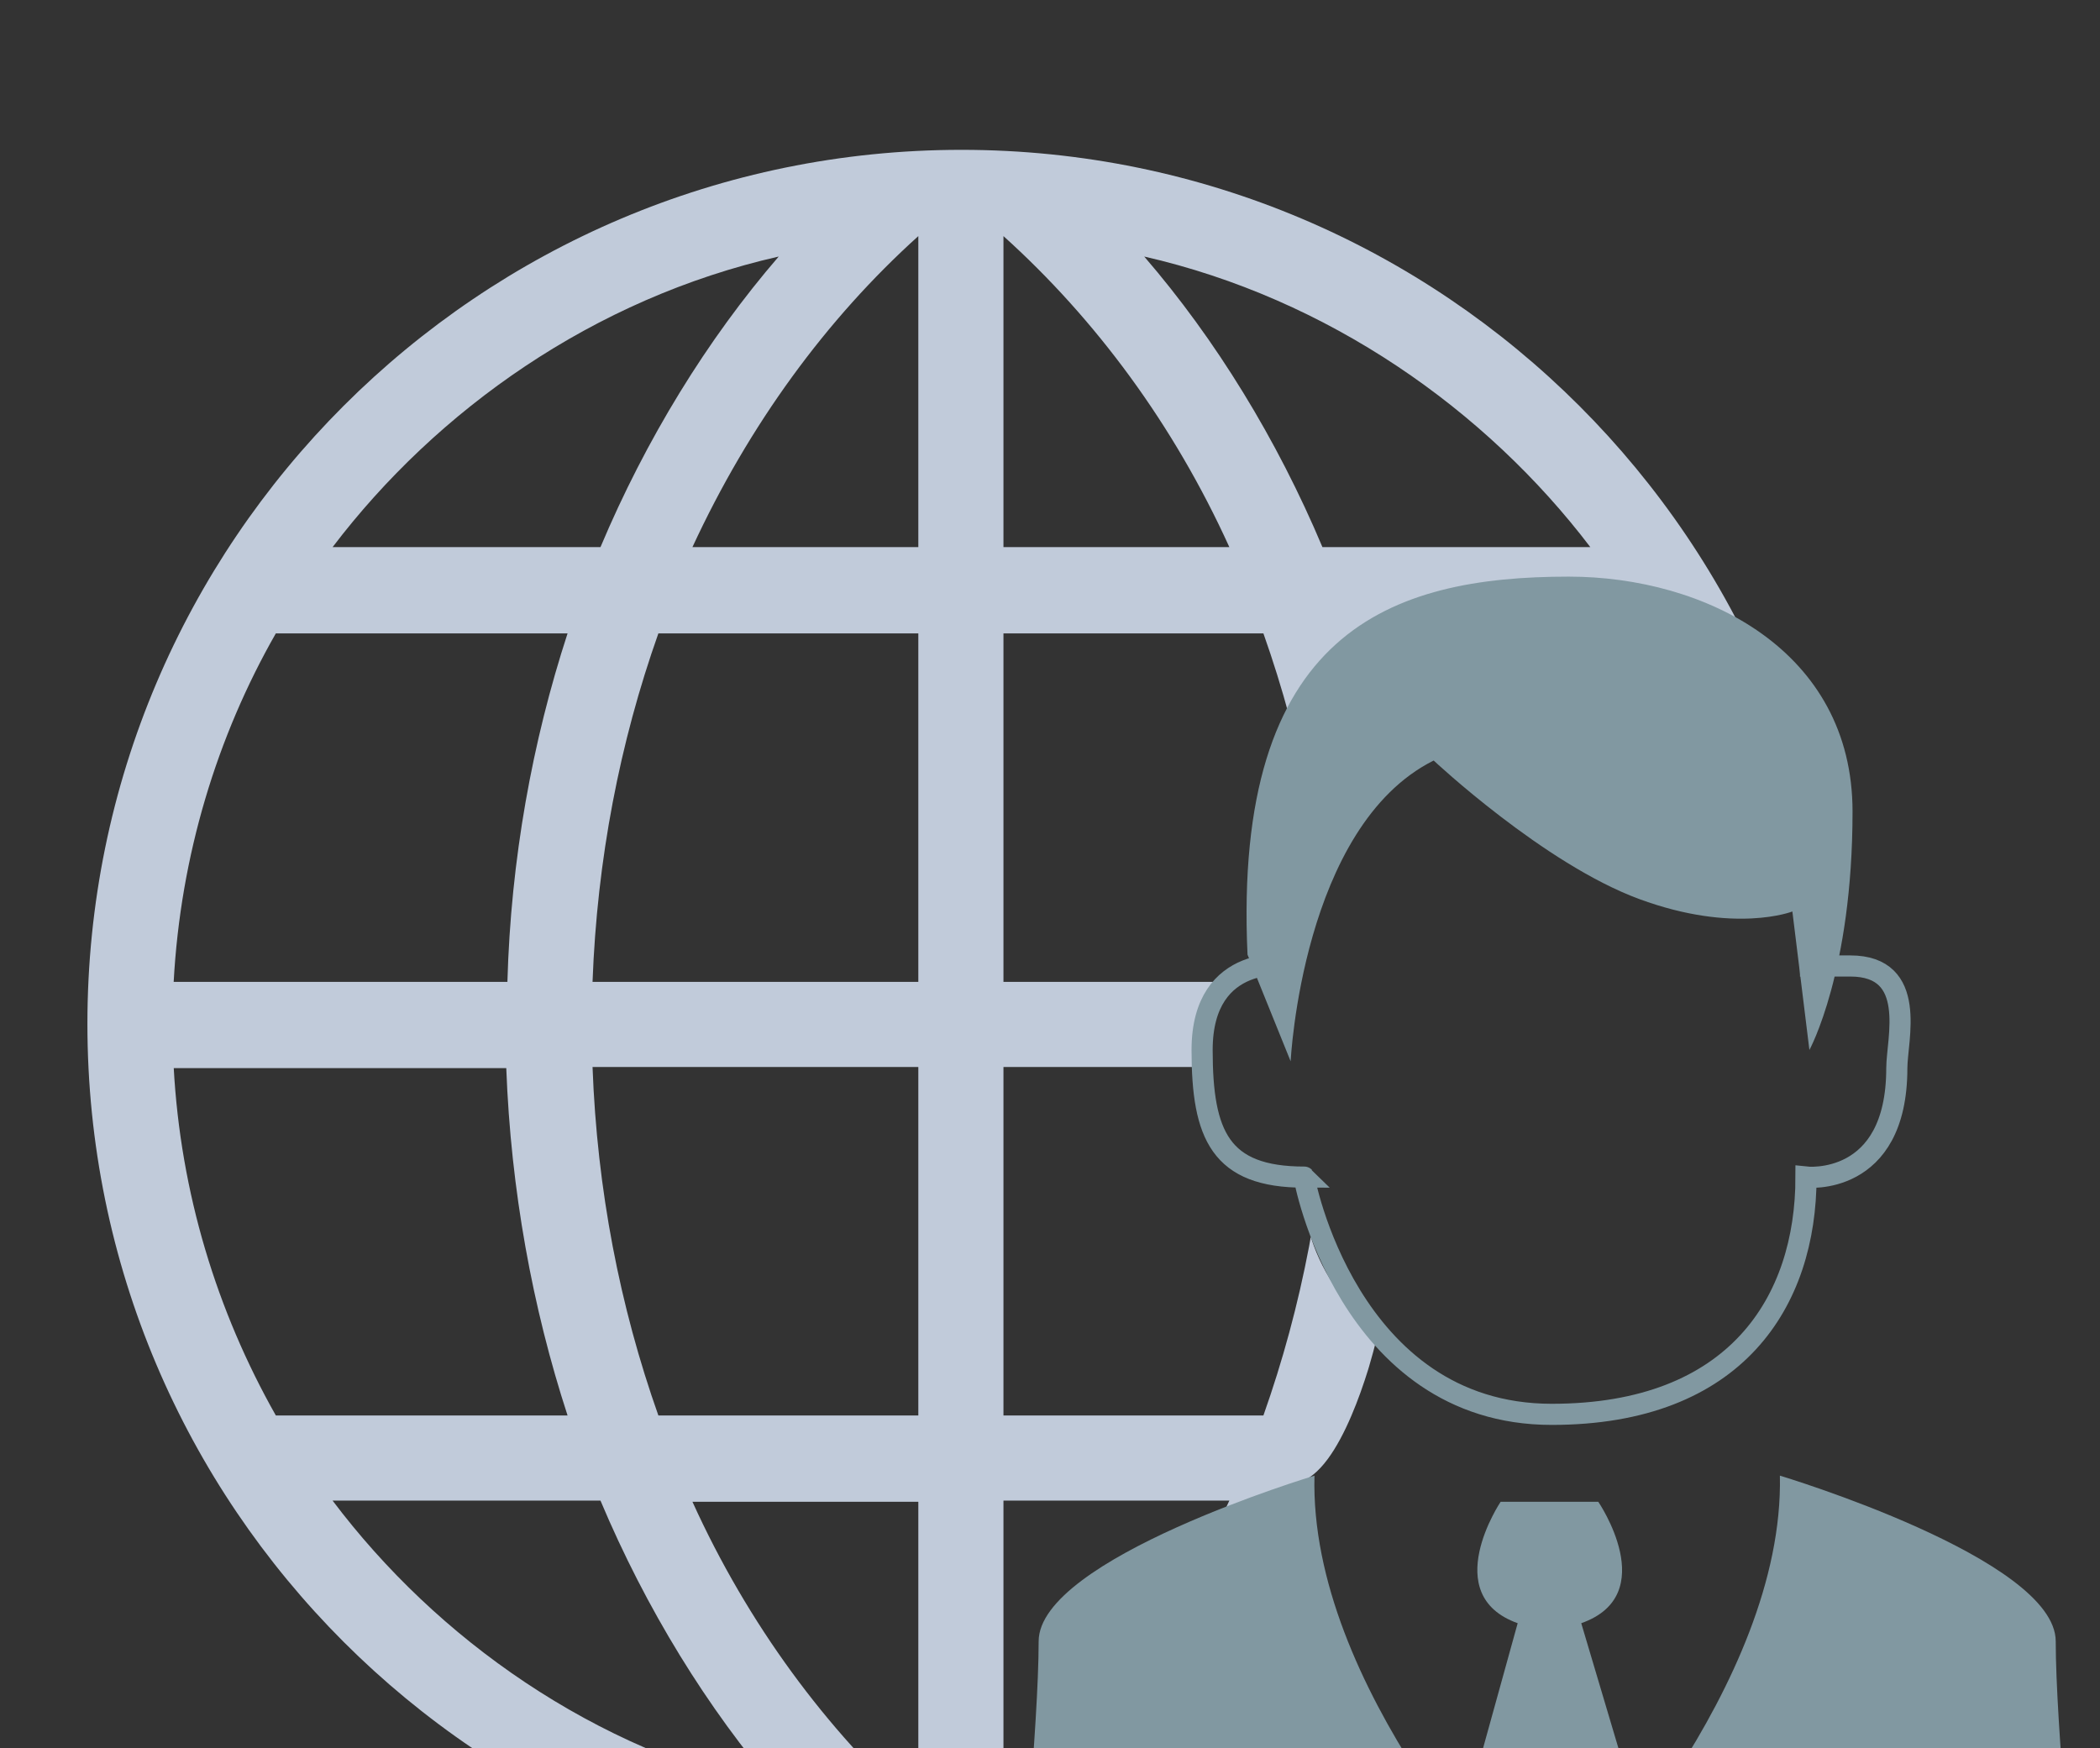 <?xml version="1.0" encoding="utf-8"?>
<!-- Generator: Adobe Illustrator 18.0.0, SVG Export Plug-In . SVG Version: 6.00 Build 0)  -->
<!DOCTYPE svg PUBLIC "-//W3C//DTD SVG 1.1//EN" "http://www.w3.org/Graphics/SVG/1.1/DTD/svg11.dtd">
<svg version="1.1" id="Layer_1" xmlns="http://www.w3.org/2000/svg" xmlns:xlink="http://www.w3.org/1999/xlink" x="0px" y="0px"
	 viewBox="0 0 185 154" enable-background="new 0 0 185 154" xml:space="preserve">
<rect x="0" y="0" width="185" height="154" fill="#333333" stroke="none"/>
<g>
	<defs>
		<path id="SVGID_1_" d="M156.4,62.2c0,0-29.1-11.6-40.5,7c-2.9,4.8-4.4,15.4-4.4,15.4s-6.1,0.8-5.7,7s0.3,11.8,9,12
			c0,0-1,7.6,6.6,13.9c0,0-2.2,9.6-5.7,12.4s-9.3,2.4-23.4,13.3c0,0-0.7,16.4-1.9,25.5c0,0-92.4,4.5-92.4-78.5c0,0-0.6-83,86.7-83
			C150.1,7.3,156.4,62.2,156.4,62.2z"/>
	</defs>
	<clipPath id="SVGID_2_">
		<use xlink:href="#SVGID_1_"  overflow="visible"/>
	</clipPath>
	<path clip-path="url(#SVGID_2_)" fill="#C1CBDA" d="M161.7,90.2c0,42.5-34.5,77-77,77c-42.5,0-77-34.5-77-77c0-42.5,34.5-77,77-77
		C127.2,13.2,161.7,47.7,161.7,90.2z M44.7,86.5C45,75.7,46.9,65.3,50,55.8l-25.7,0c-5.2,9.1-8.4,19.6-9,30.7H44.7z M80.9,55.8H58
		c-3.4,9.6-5.4,19.9-5.8,30.7h28.7V55.8z M80.9,20.8C72.8,28.1,66,37.4,61,48.2h19.9V20.8z M29.3,48.2h23.6
		c4-9.5,9.4-18.3,15.7-25.6C52.3,26.3,38.5,36.1,29.3,48.2z M154.1,86.5c-0.6-11.1-3.8-21.5-9-30.7l-25.7,0c3.1,9.5,5,19.9,5.4,30.6
		H154.1z M88.4,86.5h28.7c-0.4-10.8-2.4-21.1-5.8-30.7H88.4V86.5z M88.4,48.2h19.9c-4.9-10.8-11.8-20.1-19.9-27.4V48.2z M100.8,22.6
		c6.3,7.3,11.7,16.1,15.7,25.6h23.6C130.9,36.1,117,26.3,100.8,22.6z M15.3,94c0.6,11.1,3.8,21.5,9,30.7l25.7,0
		c-3.1-9.5-5-19.9-5.4-30.6H15.3z M80.9,94H52.2c0.4,10.8,2.4,21.1,5.8,30.7h22.9V94z M80.9,132.3H61c4.9,10.8,11.8,20.1,19.9,27.4
		V132.3z M68.6,157.8c-6.3-7.3-11.7-16.1-15.7-25.6H29.3C38.5,144.4,52.3,154.2,68.6,157.8z M124.7,94c-0.4,10.8-2.2,21.1-5.4,30.6
		l25.7,0c5.2-9.1,8.4-19.6,9-30.7H124.7z M88.4,124.7h22.9c3.4-9.6,5.4-19.9,5.8-30.7H88.4V124.7z M88.4,159.6
		c8.1-7.2,14.9-16.6,19.9-27.4H88.4V159.6z M140.1,132.3h-23.6c-4,9.5-9.4,18.3-15.7,25.6C117,154.2,130.9,144.4,140.1,132.3z"/>
</g>
<g>
	<path fill="none" stroke="#8198A1" stroke-width="1.861" stroke-miterlimit="10" d="M136.7,124.6c16.3,0,22.4-10,22.4-20.9
		c0,0,8,0.9,8-9.6c0-2.5,1.9-9-4.1-9h-3.5V65.8h-22.7h-23.1v19.2c0,0-7.8-1.2-7.8,7.5c0,7.5,1.6,11.2,9,11.2
		C114.8,103.6,118.7,124.6,136.7,124.6z"/>
	<path fill="#8198A1" d="M113.7,93.5c0,0,1-20.7,12.6-26.5c0,0,9.7,9.1,18.1,12.2c8.4,3.1,13.5,1.1,13.5,1.1l1.5,12.2
		c0,0,3.8-6.9,3.8-21c0-14.2-13-20.7-25-20.7c-15.7,0-29.6,4.8-28.3,33.3"/>
	<path fill="#8198A1" d="M142.9,155.1l-3.6-12.1c7.1-2.5,1.5-10.7,1.5-10.7h-4h-0.6h-4c0,0-5.5,8.2,1.5,10.7l-3.6,13l6.1,10.9l0,0
		h0.6L142.9,155.1z"/>
	<path fill="#8198A1" d="M136.6,175.8c39.8-0.1,46.2-6.7,46.2-6.7s-1.7-17.2-1.7-24.5c0-7.3-24.3-14.6-24.3-14.6
		c0.4,18.4-18,38-20.5,40.7c-2.6-2.7-21-22.2-20.5-40.7c0,0-24.3,7.3-24.3,14.6c0,7.3-1.7,24.5-1.7,24.5s6.4,6.7,46.2,6.7v0
		c0.1,0,0.2,0,0.3,0C136.4,175.8,136.5,175.8,136.6,175.8L136.6,175.8z"/>
	<rect x="156.4" y="156.9" fill="#F9F9F9" width="16.3" height="3.2"/>
</g>
</svg>
